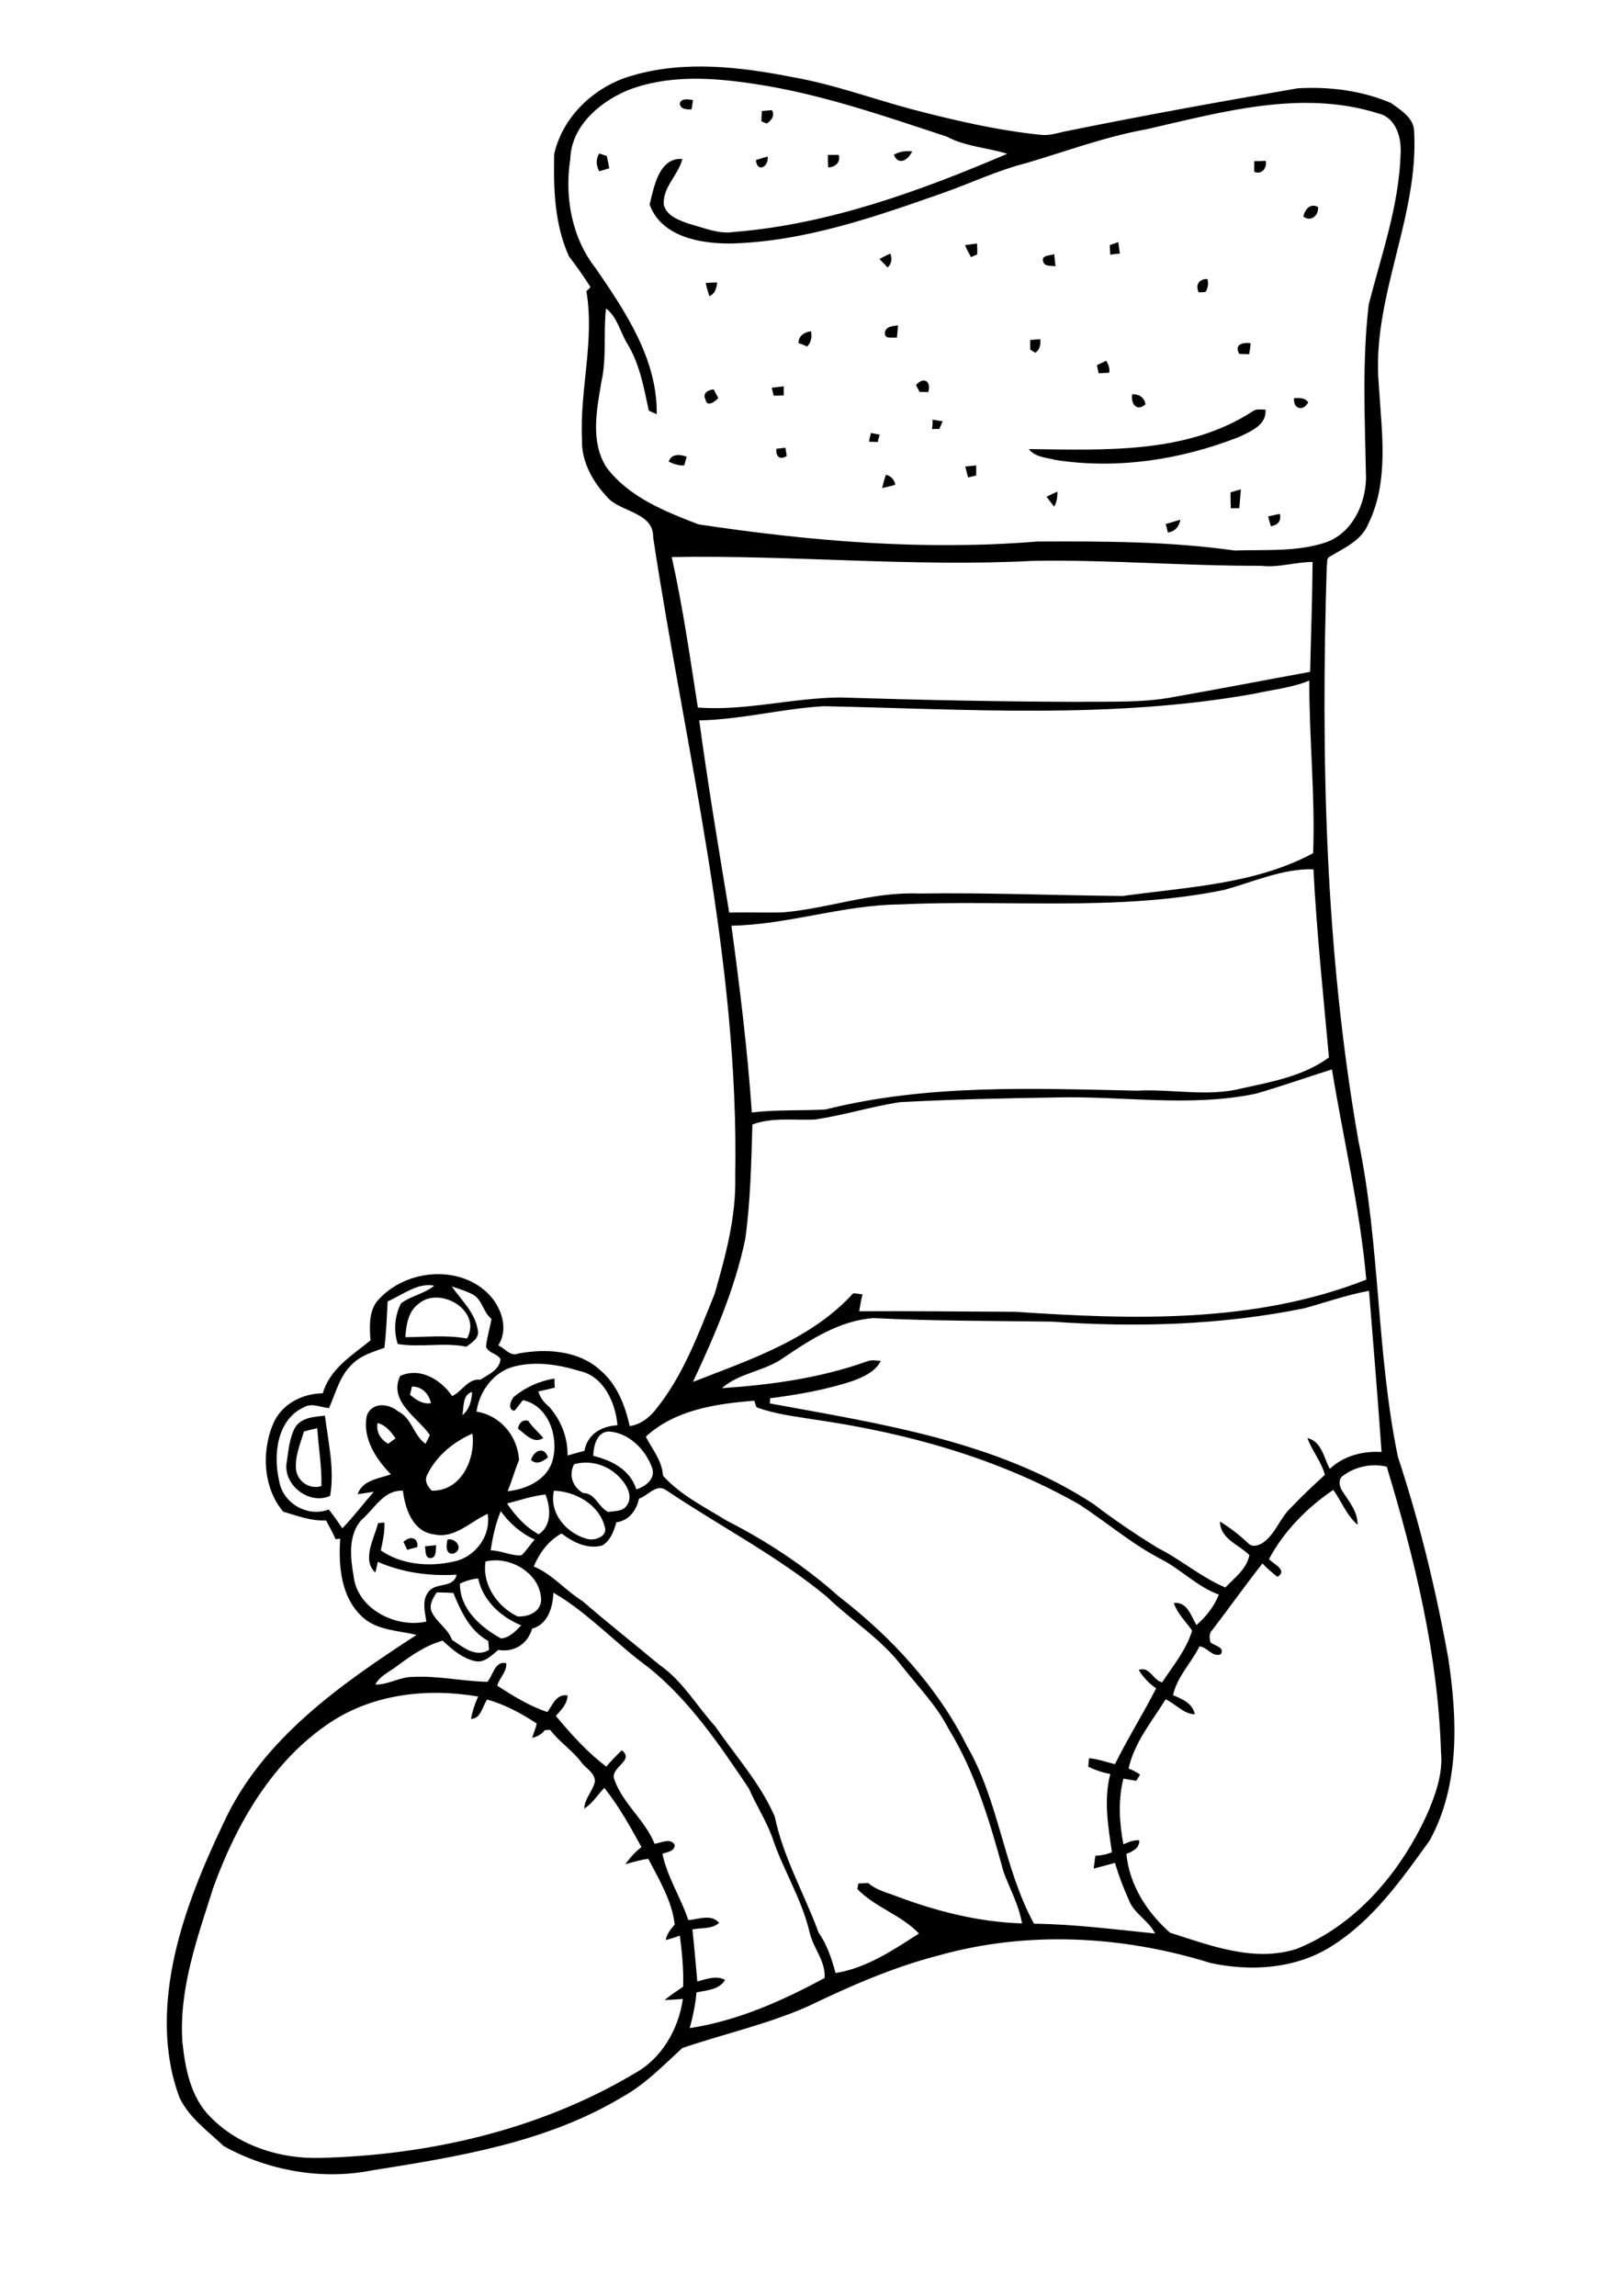 <?xml version="1.0" encoding="utf-8"?>
<!-- Generator: Adobe Illustrator 21.0.2, SVG Export Plug-In . SVG Version: 6.00 Build 0)  -->
<svg version="1.2" baseProfile="tiny" id="Layer_1" xmlns="http://www.w3.org/2000/svg" xmlns:xlink="http://www.w3.org/1999/xlink"
	 x="0px" y="0px" viewBox="0 0 595 842" overflow="scroll" xml:space="preserve">
<path d="M155.9,567.1c1.4-0.1,2.7-0.3,4.1-0.4c-0.3,1.5,0.3,4.5-1.9,4.7C155.8,571.6,156.2,568.8,155.9,567.1 M164.2,564.6
	c3.1-0.6,5.9,3.4,2.4,5.1C163.4,570.5,163.6,566.6,164.2,564.6 M148,565.5c2.3-2.3,5.5-1.8,5.1,1.9c-1.2,0.3-2.5,0.6-3.7,1
	C149.1,567.7,148.3,566.2,148,565.5 M194.8,535.5c0.9-3.5,4.9-5.3,6.2-1C199.1,536,197,537.3,194.8,535.5 M190,524
	c0.3-2,1.6-3.4,3.7-3c1.6,2.4,3.8,4.2,5.6,6.4C195.6,529.7,192.8,525.9,190,524 M111.5,525c-1.4,4.7-3.6,9.6-2.8,14.6
	c0.9,4.1,5.2,6.7,9.2,5.4c0.2-7.1-1.1-14.1-1.5-21.2C114.8,524.1,113.2,524.5,111.5,525 M108.2,523.6c2.3-3.8,7.1-4,11-4.4
	c1.2,9.7,3.6,19.6,1.9,29.4c-7.7,3.5-17.5-4.1-15.9-12.5C105.8,531.9,106.2,527.4,108.2,523.6 M427.6,192.2c1.8-0.5,3.6-1.1,5.4-1.6
	c-0.4,2.4-2,4.4-4.6,4.7C428.2,194.3,427.9,193.2,427.6,192.2 M465.2,189.4c1.4-0.3,2.8-0.7,4.3-0.9c0.6,2.6-0.8,4.1-3.3,4.5
	C465.8,191.8,465.5,190.6,465.2,189.4 M383.9,182.2c1.3-0.7,2.7-1.3,4-1.9c0,1.9-0.2,3.8-1.2,5.5
	C385.8,184.6,384.8,183.4,383.9,182.2 M451.4,180.6c1.3-0.4,2.5-0.8,3.8-1.1c-0.2,2.3-0.4,4.6-0.6,6.9c-1,0-2.1,0-3.1,0
	C451.4,184.4,451.4,182.5,451.4,180.6 M325,174.1c1.8,0.5,3.1,1.7,3.4,3.7c-1.6,0.5-3.2,0.8-4.8,1.2
	C324,177.3,324.4,175.7,325,174.1 M354.1,171.1c1.3-0.1,2.7-0.3,4-0.4c0,1.2,0,2.5,0,3.7c-1,0.2-2,0.5-3,0.7
	C354.8,173.8,354.4,172.4,354.1,171.1 M245.3,169.3c1-3,4.2-2.7,6.6-1.8c-0.3,1.1-0.6,2.2-0.9,3.2
	C249,170.8,247.1,170.2,245.3,169.3 M284.8,164.6c1.1-0.1,2.2-0.3,3.3-0.4c0.1,0.7,0.4,2.2,0.5,3
	C286.2,168.9,284.5,167.4,284.8,164.6 M319.5,158.8c1.1,0.2,2.1,0.4,3.2,0.6c-0.2,0.7-0.6,2-0.7,2.7c-1.1,0-2.2-0.1-3.2-0.1
	C318.9,161,319.2,159.9,319.5,158.8 M342.1,153.9c1.2,0.2,2.5,0.4,3.7,0.6c-0.4,0.9-0.8,1.9-1.2,2.8c-0.7,0-2,0-2.7,0.1
	C342.1,156.2,342.1,155,342.1,153.9 M459.6,150.8c1.3-1,3-0.5,4.6-0.6c0.6,5.7-5.6,8.1-9.8,10.1c-21.2,8.3-44.5,11.9-67.1,8.4
	c-3.4-0.9-7.6-1-9.9-4C405.1,165,435.4,166.6,459.6,150.8 M474.7,146c1.8,0,4-0.3,5.2,1.6C477.9,151.1,474.3,149.9,474.7,146
	 M415.3,144.6c2.5-0.1,4.5,1.1,4.9,3.7C416.9,151.1,414.8,148.1,415.3,144.6 M258.8,146.5c-1.2-2.3,0.9-3.5,3-3.7
	c0.6,1.1,1.1,2.1,1.7,3.2C262.3,147.3,259.3,149.5,258.8,146.5 M283.1,142.2c1.4-0.2,2.9-0.3,4.4-0.5c0,0.8,0,2.5,0,3.3
	c-1.2,0.1-2.5,0.1-3.7,0.1C283.6,144.1,283.3,143.2,283.1,142.2 M336,141.2c2.9-3.2,5.7-1.4,4.5,2.6c-1.1,0-2.1-0.1-3.2-0.1
	C337,143,336.3,141.8,336,141.2 M402.4,133.9c1.1-0.5,2.2-1,3.4-1.6c0.8,1.4,1.4,2.8,1.1,4.4c-1.3,0.1-2.6,0.1-3.9,0.2
	C402.8,136,402.6,134.9,402.4,133.9 M454.6,129.8c-2-3.4,1.3-4.4,4.2-3.9c-0.2,1.4-0.3,2.7-0.6,4C457,129.9,455.8,129.8,454.6,129.8
	 M377.9,124.7c1.2-0.1,2.5-0.2,3.7-0.3c0.2,1.9-0.1,3.8-1.8,5c-0.5-0.3-1.4-0.9-1.9-1.2C377.9,127,377.9,125.8,377.9,124.7
	 M292.9,125.8c0.1-2.7,2.1-4,4.6-4.3c0.4,2.1,0.1,4-1.4,5.6C295.1,126.6,294,126.2,292.9,125.8 M324.6,122.3c0-2.6,2.9-2.7,4.8-3
	c-0.1,1.5-0.2,3-0.4,4.6C327.5,123.5,324.7,124.6,324.6,122.3 M258.9,103.8c1.4-0.1,2.8-0.2,4.2-0.2c-0.3,2.1-0.7,4.1-2.9,5
	C259.7,107,259.2,105.4,258.9,103.8 M439.7,107.2c-1.3-2.8,0.2-4.9,3.2-4.9c0.5,1.6,0.2,3.3-0.6,4.7
	C441.7,107.2,440.4,107.2,439.7,107.2 M382.7,96c-0.9-2.5,2.5-2.2,4-2.8c0.2,1.5,0.3,3,0.5,4.5C385.7,97.3,383.2,97.9,382.7,96
	 M322.6,95c1.3-0.7,2.6-1.4,4-2c0.7,1.9,0.5,3.7-1,5.1C324.6,97,323.6,96,322.6,95 M354,89.9c1.5-0.2,3-0.4,4.4-0.6
	c0.1,1.3,0.1,2.6,0.1,4c-0.8,0.3-1.6,0.7-2.3,1C355.4,92.9,354.6,91.4,354,89.9 M407.1,89.9c1-0.4,2.1-0.7,3.1-1.1
	c0.2,1.4,0.4,2.8,0.6,4.2c-1.2,0.1-2.3,0.2-3.5,0.4C407.2,92.2,407.1,91.1,407.1,89.9 M478.1,79.4c0.6-2.6,2.5-5,5.4-3.5
	C483.8,79.1,480.8,81.5,478.1,79.4 M460.1,59.1c1.4,0,2.8,0,4.2-0.1c0.6,2.6-1.5,5.2-4.2,4C460.1,61.7,460.1,60.4,460.1,59.1
	 M277.3,58.7c1.4-0.4,2.8-0.9,4.3-1.3C282.1,61.2,277.7,63.5,277.3,58.7 M303.7,56.8c1.3,0,2.6,0,4,0c0.7,2.8-1.3,4.5-3.9,4.6
	C303.7,59.8,303.7,58.3,303.7,56.8 M219.8,62.8c-1.1-2.1-1.3-4.4,0-6.5c0.7,0.2,2.1,0.7,2.8,0.9c0.3,1.5,0.6,3,0.9,4.5
	C222.3,62.1,221,62.5,219.8,62.8 M327.9,56.8c2-1.3,4.4-1.5,6.7-1.3C333.3,58.5,329.7,61,327.9,56.8 M279.5,40.7
	c1.2-0.1,2.4-0.2,3.7-0.3c1.1,2.1-0.2,3.7-1.9,4.9c-0.5-0.2-1.5-0.6-2-0.8C279.3,43.2,279.4,41.9,279.5,40.7 M249.4,37.7
	c0.9-1.8,3.2-1.2,4.8-1c-0.2,1.1-0.3,2.3-0.5,3.4C251.9,40.2,249.3,40.1,249.4,37.7 M121.3,631.6c-21.2,14-34.5,37.1-43,60.5
	c-5.8,18.3-12.7,37.1-11.4,56.7c1,9.7,3,20.2,10.1,27.4c10.4,10.8,25.7,15.6,40.5,15.2c40.1-1,80.7-10.4,115.3-31
	c10-5.5,16.1-16.2,17.7-27.3c-2.2,0.2-4.5,0.3-6.7,0.4c2.2-1.8,4.5-3.3,6.8-4.9c0.2-6.2-0.4-12.5-1.2-18.7c-1.7,0.6-3.5,1.2-5.2,1.6
	c0.4-2.3,1.9-4,3.3-5.7c-1-8.7-5.7-16.4-9.7-24.1c-2.9,0.4-5.6,1.2-8.4,2c1.7-2.4,3.6-4.5,5.9-6.3c-4.1-7.5-8.3-15-13.6-21.7
	c-2.5,2.5-4.3,5.7-7.4,7.6c0.2-3.7,3-6.3,3.9-9.7c0.3-3.4-3.4-5-5.1-7.5c-3.3-4.3-8-7.3-11.3-11.7c-0.5,0-1.4,0.1-1.9,0.1
	c-1.2,1.5-2.8,2.5-4.7,2.8c0.6-1.8,1.3-3.4,1.7-5.2c-5.6-3.7-11.7-7-18.2-8.8c-1.8,2.5-2.2,7-5.9,7.1c0.5-2.9,1.4-5.6,2.6-8.2
	C156.9,619,137.1,621.2,121.3,631.6 M203,584.1c-0.2,5.4-2,11.6-7.8,13.2c-1.6,5.6-6.6,8.8-12.4,7.8c-2.5,2-5.1,4.9-8.6,4.1
	c-4.7-1.1-8.4-4.3-11.8-7.5c-6.2,1.7-11.5,5.4-16.6,9.2c-2.8,2.2-6.4,3.6-8.1,6.9c4.8,0.1,8.9-2.8,13.7-2.8
	c9.2-0.5,18.2,1.6,27.4,1.8c2.1-2.4,2.8-7.9,6.9-6.8c0.3,3-2.5,5.4-3.3,8.2c5.8,3.8,11.9,7.5,18.4,9.7c1.9-2.6,3.3-6.8,7.4-6.1
	c-0.1,3.1-2.3,5.3-4.3,7.5c5.6,6.7,11.5,13.3,18.5,18.6c1.8-2.1,3.7-4.1,5.7-6c5,4-4.9,6.2-2.6,11.1c3.2,8.7,11.2,14.6,14.6,23.2
	c2.3-0.3,5.9-2.3,7.4,0.4c0,2.5-2.9,2.6-4.5,3.3c1.8,8.6,6.8,16.1,9.5,24.3c3.7-0.3,8.4-2.4,11.3,1c-2.7,2.4-6.5,1.7-9.8,2.4
	c0.7,6.4,1.2,12.7,1.8,19.1c3.3-0.9,6.9-2.3,10.2-0.6c-2.2,3.7-6.8,3.8-10.5,4.6c-0.4,4.4-1.3,8.8-2.5,13.1
	c17.6-2.7,34-10,49.5-18.4c0.4-6.2-4.2-10.9-5.5-16.7c-2.9-12.4-9.9-23.2-13.8-35.1c-2.3-6.2-5.9-11.7-8.5-17.7
	C264,640,253.1,623.8,238,611.6C226,602.9,215.8,591.5,203,584.1 M160.2,584c-1.3,2-2.9,4.5-1.9,7c1.8,4,6,6.2,7.5,10.4
	c4,2.6,8.6,6.7,13.6,3.7c-0.1-1.1-0.2-2.2-0.3-3.3c-6.8-3.7-10-10.8-12.8-17.6C164.2,584.1,162.2,584,160.2,584 M168.7,580.8
	c0,9.3,7.5,15.9,15.1,20.1c3.2-0.3,5.3-2.7,7.4-4.8c-7.5-3.1-14-9-15.8-17.2C173,579.1,170.8,579.8,168.7,580.8 M178.1,572.7
	c-1.3,8.4,4.3,16.5,11.7,20.1c3.9,0.3,8.6-1.6,8.7-6.1C198.3,577,187,570.4,178.1,572.7 M183.7,554.2c-1.9,4.6-3,9.5-3.7,14.4
	c3.9,0,7.5,2.1,11.3,1.8c1.8-1.7,3.2-3.9,4.8-5.8C191.2,562.4,186.9,558.7,183.7,554.2 M186,551.4c3.1,4.5,6.7,8.6,11.6,11.3
	c4.9-3.2,4.4-9.8,2.5-14.6C195.3,548.6,190.7,550.2,186,551.4 M203.2,546.7c-1.9,8.4,4.8,15.9,12.6,17.8c2.8,0.5,7.3-1.2,6-4.7
	C219.7,551.8,211.2,547,203.2,546.7 M132.5,557.5c-4.8,5.6-4,13.6-2.8,20.4c1.3,12.2,15.5,19.3,26.7,16.8c-0.5-3.5-1.7-7.7,0.7-10.8
	c2.6-3.8,9.3-1.2,10.4-6.4c-9.9,0.6-19.7-0.7-28.9-4.7c-0.3,1.3-0.6,2.6-0.9,3.9c-5.1-4.5-0.4-12.6,1-18.1c0.6-0.1,1.7-0.2,2.3-0.2
	c0.2,3.5-0.6,6.8-1.3,10.2c7.5,5.2,17.5,6.1,26.2,4.2c8.2-1.4,14.3-9.3,13-17.6c-6.4,2.8-12.1,9.3-19.8,7.5c-7.7-1-10.5-9.4-11.3-16
	C140.6,546.4,137.4,553.4,132.5,557.5 M234.4,549.6c-0.9,4.3-3.7,8.1-8.3,8.7c-0.9,3.2-2.2,6.8-5.2,8.5c-5.4,1.5-10.7-1.2-14.9-4.4
	c-4.8,2.6-8.1,7.1-10.2,12.1c6.8,2.8,11.6,8.8,17.9,12.7c9.2,8,18.8,15.5,28.1,23.3c8.6,5.9,13.8,15.2,20.7,22.8
	c7.4,10.8,16.4,20.7,21.7,32.9c3.1,15,10.9,28.4,16.1,42.6c3.1,4.4,4.8,9.6,6.2,14.8c11.4-1.8,21.1-8.4,30.6-14.5
	c-6.5-6.8-16.1-9.6-22.6-16.3c0.1-0.5,0.3-1.5,0.3-2c1.2-0.1,2.5-0.2,3.7-0.2c2.8,2.5,6.6,3.4,10,4.7c14.8,5.6,30.4,9.6,46.4,10.1
	c-1.1-6.7-4.5-12.7-6.8-19c-4.9-18-10.3-36.3-20.1-52.3c-4.4-8.6-11.2-15.5-17.1-23c-7.7-10.1-18.6-16.8-27.7-25.6
	c-18.2-15-39.4-25.9-59-39.1C240.6,544.1,237.7,548.6,234.4,549.6 M492.7,541.2c-1.8,1.1-1.5,3.7-0.5,5.3c2.4,3.9,5.9,7.7,5.8,12.7
	c-4-3.4-5.9-8.6-8.9-12.8c-9.6,6.5-18.1,15.1-23.6,25.4c1.8,1.9,7,4.1,3.1,6.5c-1.9-1.5-3.8-3.1-5.5-4.9c-6.3,8-12.2,16.3-18.4,24.4
	c-1.3,1.2-1,2.9-0.7,4.5c1.5,1.3,5.5,1.8,3.8,4.4c-3.1,1.2-4.9-2.7-7.8-2.9c-3,6.1-8.2,11.1-9.7,17.9c3.4,1.4,7.2,3,8,7
	c-4.2-0.1-7-3.8-10.7-5.5c-5,8.1-11.5,15.8-13.6,25.4c1.5,0.6,2.9,1.3,4.2,2.2c-0.3,0.6-1,1.7-1.4,2.3c-1.6-0.3-3.2-0.5-4.7-0.8
	c-2,7.9-1.5,16.2,0,24.1c1.8-0.8,3.7-1.6,5.8-1.5c0.2,2.9-2.4,4.1-4.7,5c1.1,11.5,7.6,21.5,16,28.9c14.8,4.7,30.7,10.9,46.3,6
	c21.9-8.7,38.1-28,47.8-49c3.2-7.3,6.1-15.2,5.3-23.3c-1.1-35.7-9.6-70.6-19.9-104.6C503.2,536.6,497.2,537.8,492.7,541.2
	 M210.6,537c-2.1,4-0.5,8.5,3.4,10.6c4.3-0.1,5.5,5.2,9.1,6.9c2.4-0.4,5.5-0.1,6.9-2.5c2.2-3,0.1-7.1-2.1-9.5
	C223.7,537.5,216.8,535.2,210.6,537 M156.8,540.7c-1.3,2.3,0,4.4,1.6,6c10.8,0.2,16.1-11.6,14.9-20.9
	C166.5,528.7,160.2,533.8,156.8,540.7 M217.6,533.9c6.8,1.7,13.6,5.1,15.8,12.3c3.5-1,7.4-4.1,5.7-8.2c-2.4-6.4-8.3-12.4-15.5-13
	C218.9,524.9,217.8,530.2,217.6,533.9 M138.5,521.9c-0.6,3.3,1.1,6,3.9,7.6c0.9-0.7,1.8-1.3,2.7-2
	C143.4,525.1,141.5,522.6,138.5,521.9 M236.9,526.9c2.4,4.7,6,8.8,6.3,14.3c6.5,7.2,15.3,11.5,23.4,16.5c14.7,7.5,28.7,16.7,41,27.7
	c19.2,14.8,36.2,33.1,47.1,54.9c11.8,20.3,13.4,44.7,24.6,65.2c14.9,0.2,29.6,2.1,44.4,3.6c-2.3-4.8-7.7-7.2-9.6-12.3
	c-2-4.4-3.7-8.9-5.1-13.6c-2.6,0.7-5.2,1.4-7.8,2.1c0.2-1.6,0.4-3.1,0.6-4.7c2.1-0.1,4.2-0.5,6.1-1.3c-1.4-9.5-3.1-19.2-0.6-28.7
	c-2.8-0.5-5.5-1.4-8.1-2.7c0.1-0.8,0.2-2.3,0.3-3.1c3.2,0.3,6.3,1.4,9.5,2.2c4.7-9.5,10.3-18.4,15.1-27.8c-2.6-1.8-4.8-4.1-6.4-6.8
	c4.2-1.3,5.1,3.7,8.6,4.6c4-6.1,8.9-11.9,11-19c-2.3-3.3-5.4-6.2-6.7-10.1c4.9-0.6,6.3,4.7,8.3,8.1c3.5-3.1,6.5-6.8,8.2-11.2
	c-8-2.9-13.9-9.3-21.4-13.1c-10.6-5.5-19.7-13.4-29.7-19.9c-29.6-16.9-63-26.2-96.6-31.1c-7.4-1.2-14.9-2-21.9-4.6
	c-0.2-0.6-0.6-1.8-0.8-2.4C262.8,514.8,247.6,517,236.9,526.9 M169.6,519c2.6-2,3.4-5.3,3.6-8.5C169.6,511.4,170.2,516.1,169.6,519
	 M151.1,508.5c-0.2,1-0.4,2-0.7,3c2.2,1.9,4.7,3.6,7.7,3.1C157.3,511.1,154.8,508.5,151.1,508.5 M187.4,501.5
	c-6.9,2.4-11.6,9.1-12.6,16.2c8.8,1.4,15.1,9,15.6,17.8c-1.6,3.7-2.6,7.7-4.2,11.4c7-0.7,14.8-4.3,16.6-11.7
	c2.2-8.4-1.7-19.8-11-21.7c-1,1.3-2,2.7-3.1,3.9c-2.6-0.4-1.4-3.8-0.2-5.1c4.2-3.5,9.5-5.9,14.9-6.7c0,1.1,0,2.2,0.1,3.3
	c-2,0.5-4,1-6,1.4c0.6,2.3,2.1,4.1,3.9,5.6c4.4,4.9,6.9,11.3,6.8,17.9c2.1-0.6,4.1-1.2,6.2-1.7c1-6.1,6.3-9.1,12.1-9.4
	c-0.7-8.2-5-18-13.9-19.9C204.4,500.3,195.6,499,187.4,501.5 M153.5,478.2c-3.8,2.8-4.5,7.8-4.8,12.2c7.5,0,15.1-0.9,22.6,0.5
	C177,480.7,161.3,471.4,153.5,478.2 M478.5,479.8c-30.5,6.2-61.8,7.1-92.7,4.9c-21.8-0.3-43.6-0.2-65.4-1.3
	c-12.3,0.9-23,7.8-32.9,14.5c-6.9,5-16.2,5.5-22.7,11.2c18-1.2,36.1-3.7,53.2-9.8c1.6-0.7,3.4-0.3,5.1-0.2c-2,4-6.4,5.9-10.4,7.4
	c-9.8,3.2-20,5-30.2,6.3c0,0.5-0.1,1.4-0.1,1.9c40.7,7.5,83.3,13.8,118.6,36.8c7.6,5.8,15.6,11.2,23.7,16.2
	c8.6,4.3,15.8,10.7,24.8,14.5c3.3-3.5,7.9-6.8,8.8-11.9c-3.9-3.9-10.6-5.8-10.8-12.3c3.8,2.3,7.2,5,10.4,8c1.5,1.6,3.9,0.8,5.5-0.3
	c4.5-3.2,6.1-8.9,10-12.6c4-4.2,8.3-8.3,12.6-12.2c-1.3-4.9-4.7-8.8-6.4-13.5c5.2,1.2,6,7.2,8.2,11.3c5.1-4.8,12.1-6.6,19-6.2
	c-1.4-19.7-3-39.4-4.6-59.1C494.1,474.9,486.4,477.6,478.5,479.8 M142.2,477.3c-0.3,5.7-0.5,11.4-1.2,17c-4.1,1.5-8.5,2.7-11.7,5.9
	c-4.7,4.3-6.1,10.6-8.6,16.2c-3.1-0.2-6.3-2.1-9.4-0.2c-9.8,4.6-11.1,17.5-8.9,26.9c1.3,8.2,10.4,13.5,18.2,10.5
	c1.8,2.2,3.4,4.6,5,6.9c4.1-4.3,7.7-9,11.5-13.4c-2,0.3-3.9,0.6-5.9,0.9c1.7-5.2,7.8-5.7,12.2-7.3c-5.5-5.6-10.4-13.1-8.9-21.3
	c1.7-5.3,8-4.8,11.5-1.8c5.1,2.4,5.7,8.9,10.1,11.9c0.5-1.1,1.1-2.1,1.6-3.2c-4.5-6.5-15.3-12.3-10.9-21.7
	c7.4-3.3,14.9,1.4,19.1,7.4c3.6-1.7,5.9-6.6,10.3-6c2.9-1.9,7-3.5,7.4-7.5c-1-2.1-4.5-2.2-5.3-4.6c0.3-3.4,1.4-6.8,2-10.2
	c-3-2.3-3.3-6.8-6.6-8.8c-2.5-1.4-5.3-2.2-8-3.1c3.6,5.1,8.7,9.7,9.6,16.2c0.5,2.9-2.3,4.4-4.2,5.9c-8.3-1.7-16.8,0.4-25.2-1
	c-1.6-4.9-1.1-10.4,1.2-14.9c3.7-2.8,8.6-3.5,12.2-6.5C153.3,470.3,147.8,474.8,142.2,477.3 M460.7,401.1c-24.4,5.1-49.4,0.7-74,1.4
	c-18.8,0.3-37.7,0.7-56.5,1.7c-10.6,1.6-20.9,4.9-31.5,6.4c-7.6,0.3-15.4-0.9-22.7,1.8c-0.4,14-0.7,28.1-2.6,41.9
	c-3.8,18.4-11.3,35.6-19.2,52.5c20.8-8.1,43.3-15.5,58.8-32.5c1.1,0.1,2.3,0.2,3.4,0.4c-0.5,2-0.9,4.1-1.2,6.2
	c19.1-0.1,38.3,0.1,57.4,0.2c43,2.9,87.7,4.3,128.6-11.8c-2.3-26-8.4-51.4-12.6-77.1C479.3,395.1,470.1,398.4,460.7,401.1
	 M448.9,326.4c-39.2,8-79.3,3.4-118.9,5.3c-20.9,0.2-40.8,7.4-61.7,7.8c3.1,22.8,5.9,45.6,7.5,68.5c9-1.1,18-0.6,27-1.1
	c37.4-9.4,76.1-7.7,114.3-6.9c12.9-0.7,26,2.4,38.7-0.9c10.9-2.4,22.5-4.5,31.7-11.3c-2.1-23-4.5-46-5.7-69
	C470.4,318.5,459.7,323.5,448.9,326.4 M460.2,254.4c-52.2,9.4-105.4,5.7-158.1,4.6c-15.3,0.9-30.2,4.9-45.6,5.2
	c3.2,23.6,7.1,47,11,70.5c6.6-0.2,13.2,0.1,19.8-0.1c16.6-1.4,32.8-7.6,49.6-6.9c25-0.4,50,0.7,75,0.9c23.5-3.3,48.4-4.2,69.8-15.7
	c0.8-21.1-1.5-42.2-1.4-63.3C474,252.2,467,252.9,460.2,254.4 M246.4,204.3c4.1,18.2,6.7,36.8,9.6,55.2c17.5,1.3,34.8-3.6,52.3-3.7
	c28.7,0.9,57.5,1.5,86.3,1.6c12.2-0.2,24.5,0.5,36.6-1.9c16.5-2.9,32.9-6.1,49.4-9.1c0.3-13.4,0.8-26.8,0.9-40.3
	c-6.4,0-12.5,2.2-18.9,1.4c-27.9,0.1-55.8-2.3-83.7-1.8C334.7,208,290.6,203.5,246.4,204.3 M229.8,33.3
	c-10.2,4.4-20.3,13.2-20.6,25.1c-2.2,13.9,0.6,29,9.4,40.1c10.9,15.9,22.6,33.3,22.3,53.4c-1-0.4-2-0.9-2.9-1.3
	c-1.8-8.3-3.3-17-7.8-24.4c-2.7-4.3-3.7-9.9-7.9-13.1c-1,9,0.3,18.1-1.7,27c-1.7,10.2-4.1,21.8,1.8,31.2c8.2,11,21.4,16.2,33.8,21
	c41.1,6.2,82.8,9.7,124.3,6.3c24.1-0.1,48.4-0.1,72.4,3.3c11-0.4,22.5,0.6,33.2-2.9c9.8-3.3,14.8-13.9,15-23.6
	c-0.4-21.3-1.5-42.6,1-63.8c4.7-18.3,11.2-36.5,11.7-55.6c0.3-5.8-1.9-13-8.2-14.4c-28.1-8.9-57.4-0.5-85,5.8
	c-15.1,2.7-29.5,8.1-44.1,12.4c-10.3,2.6-20,7.2-30.1,10.8c-25.3,8.9-51.2,18-78.3,18.7c-11.1,0.1-25.5-2.4-29.8-14.3
	c1.6-6.4,3.4-17.3,12-16.7c-1.4,5.9-7.3,10.3-6.8,16.8c1,4.1,5.5,5.6,9,6.9c5.4,1.4,10.8,3.9,16.5,3.1c35-2.8,68.4-15,100.5-28.7
	c-7.4-2.3-15.3-2.6-22.2-6.3c-23.1-7.6-46.3-15.7-70.4-19.3C261.3,28.4,244.7,27.3,229.8,33.3 M232,27.7c19.1-5.6,39.5-3.2,58.8,0.6
	c14.9,2.6,29.2,7.9,43.8,11.8c15.7,4.1,31.6,7.8,47.7,9.4c2.7,0.2,5.3-0.6,7.9-1.2c28.5-5.8,57.1-11,85.8-15.9
	c11.6-0.7,23.6,0.8,34.3,5.4c3.4,2.5,7.8,5.1,8.4,9.6c2.1,32.1-15.8,61.8-12.9,93.9c1,16.9,3.9,35.1-3.9,50.9
	c-2.5,6.1-8.9,8.8-14.2,12c-1.2,0.6-0.7,2.2-1,3.3c-2.2,70.4-0.6,141.3,11.6,210.8c8,38.2,6.6,77.8,14.5,116c8,24.2,14,49,18.5,74
	c3.3,22.1,4.3,46.3-6.8,66.6c-10.4,14.5-21.1,29.7-36.6,39.2c-13,8-29.2,9-43.9,5.8c-32.1-10-67-11.9-99.5-2.8
	c-16.8,4.3-32.7,11.3-48.3,18.8c-14.8,6.5-30.6,10-45.9,15.2c-7,6.4-13.7,13.4-22.1,18c-27.8,16.7-60.4,21.9-91.9,26.9
	c-18.3,3.6-37.9,0.1-54.2-8.9c-5.8-5.5-12.6-10.3-16.2-17.7c-6.4-16.9-5.6-35.6-1.7-52.9c3.8-16.6,10.4-32.4,17.7-47.7
	c14.1-31,43.2-51.2,70.9-69.2c-6.5-1.6-13.8-1.6-19.2-6c-8.5-7.2-9.5-19-8.8-29.3c-0.6,0.1-1.2,0.1-1.7,0.2c-1-2.4-2.3-4.6-3.5-6.9
	c-5.5,0.3-10.6-1.7-15.7-3.2c-7.6-8.9-8.1-23-3.2-33.3c3.3-6.5,10.6-10.1,17.7-10.1c2.6-9,10.7-13.9,17.5-19.4
	c-0.3-4.8-0.7-10,2.2-14.1c9.2-11.1,27.4-13.8,38.9-4.9c6.1,4.6,10.2,13.8,5.8,20.8c2.4,1.1,4.4,4.2,7.3,3
	c10.2-1.9,22.2-1.2,30.2,6.2c6.1,5.2,9,12.9,10.7,20.4c3.8-0.5,7.1-3,9.4-5.9c10.2-12.5,15.8-27.9,21.8-42.7c4-14,7.9-28.3,7.5-43
	c1.5-79.2-18.3-156.5-30.1-234.3c0.2-8.9-10.9-9.2-16.1-14c-5.7-5.8-10.3-13.5-10-21.9c-0.9-18.2,4.7-36.3,1.6-54.4
	c0.4-0.4,1.2-1.1,1.5-1.5c-2.4-3.9-5.1-7.6-7.9-11.3c-5.3-11.7-5.7-24.9-5.4-37.5C206.4,42.6,218.3,31.5,232,27.7"/>
</svg>
